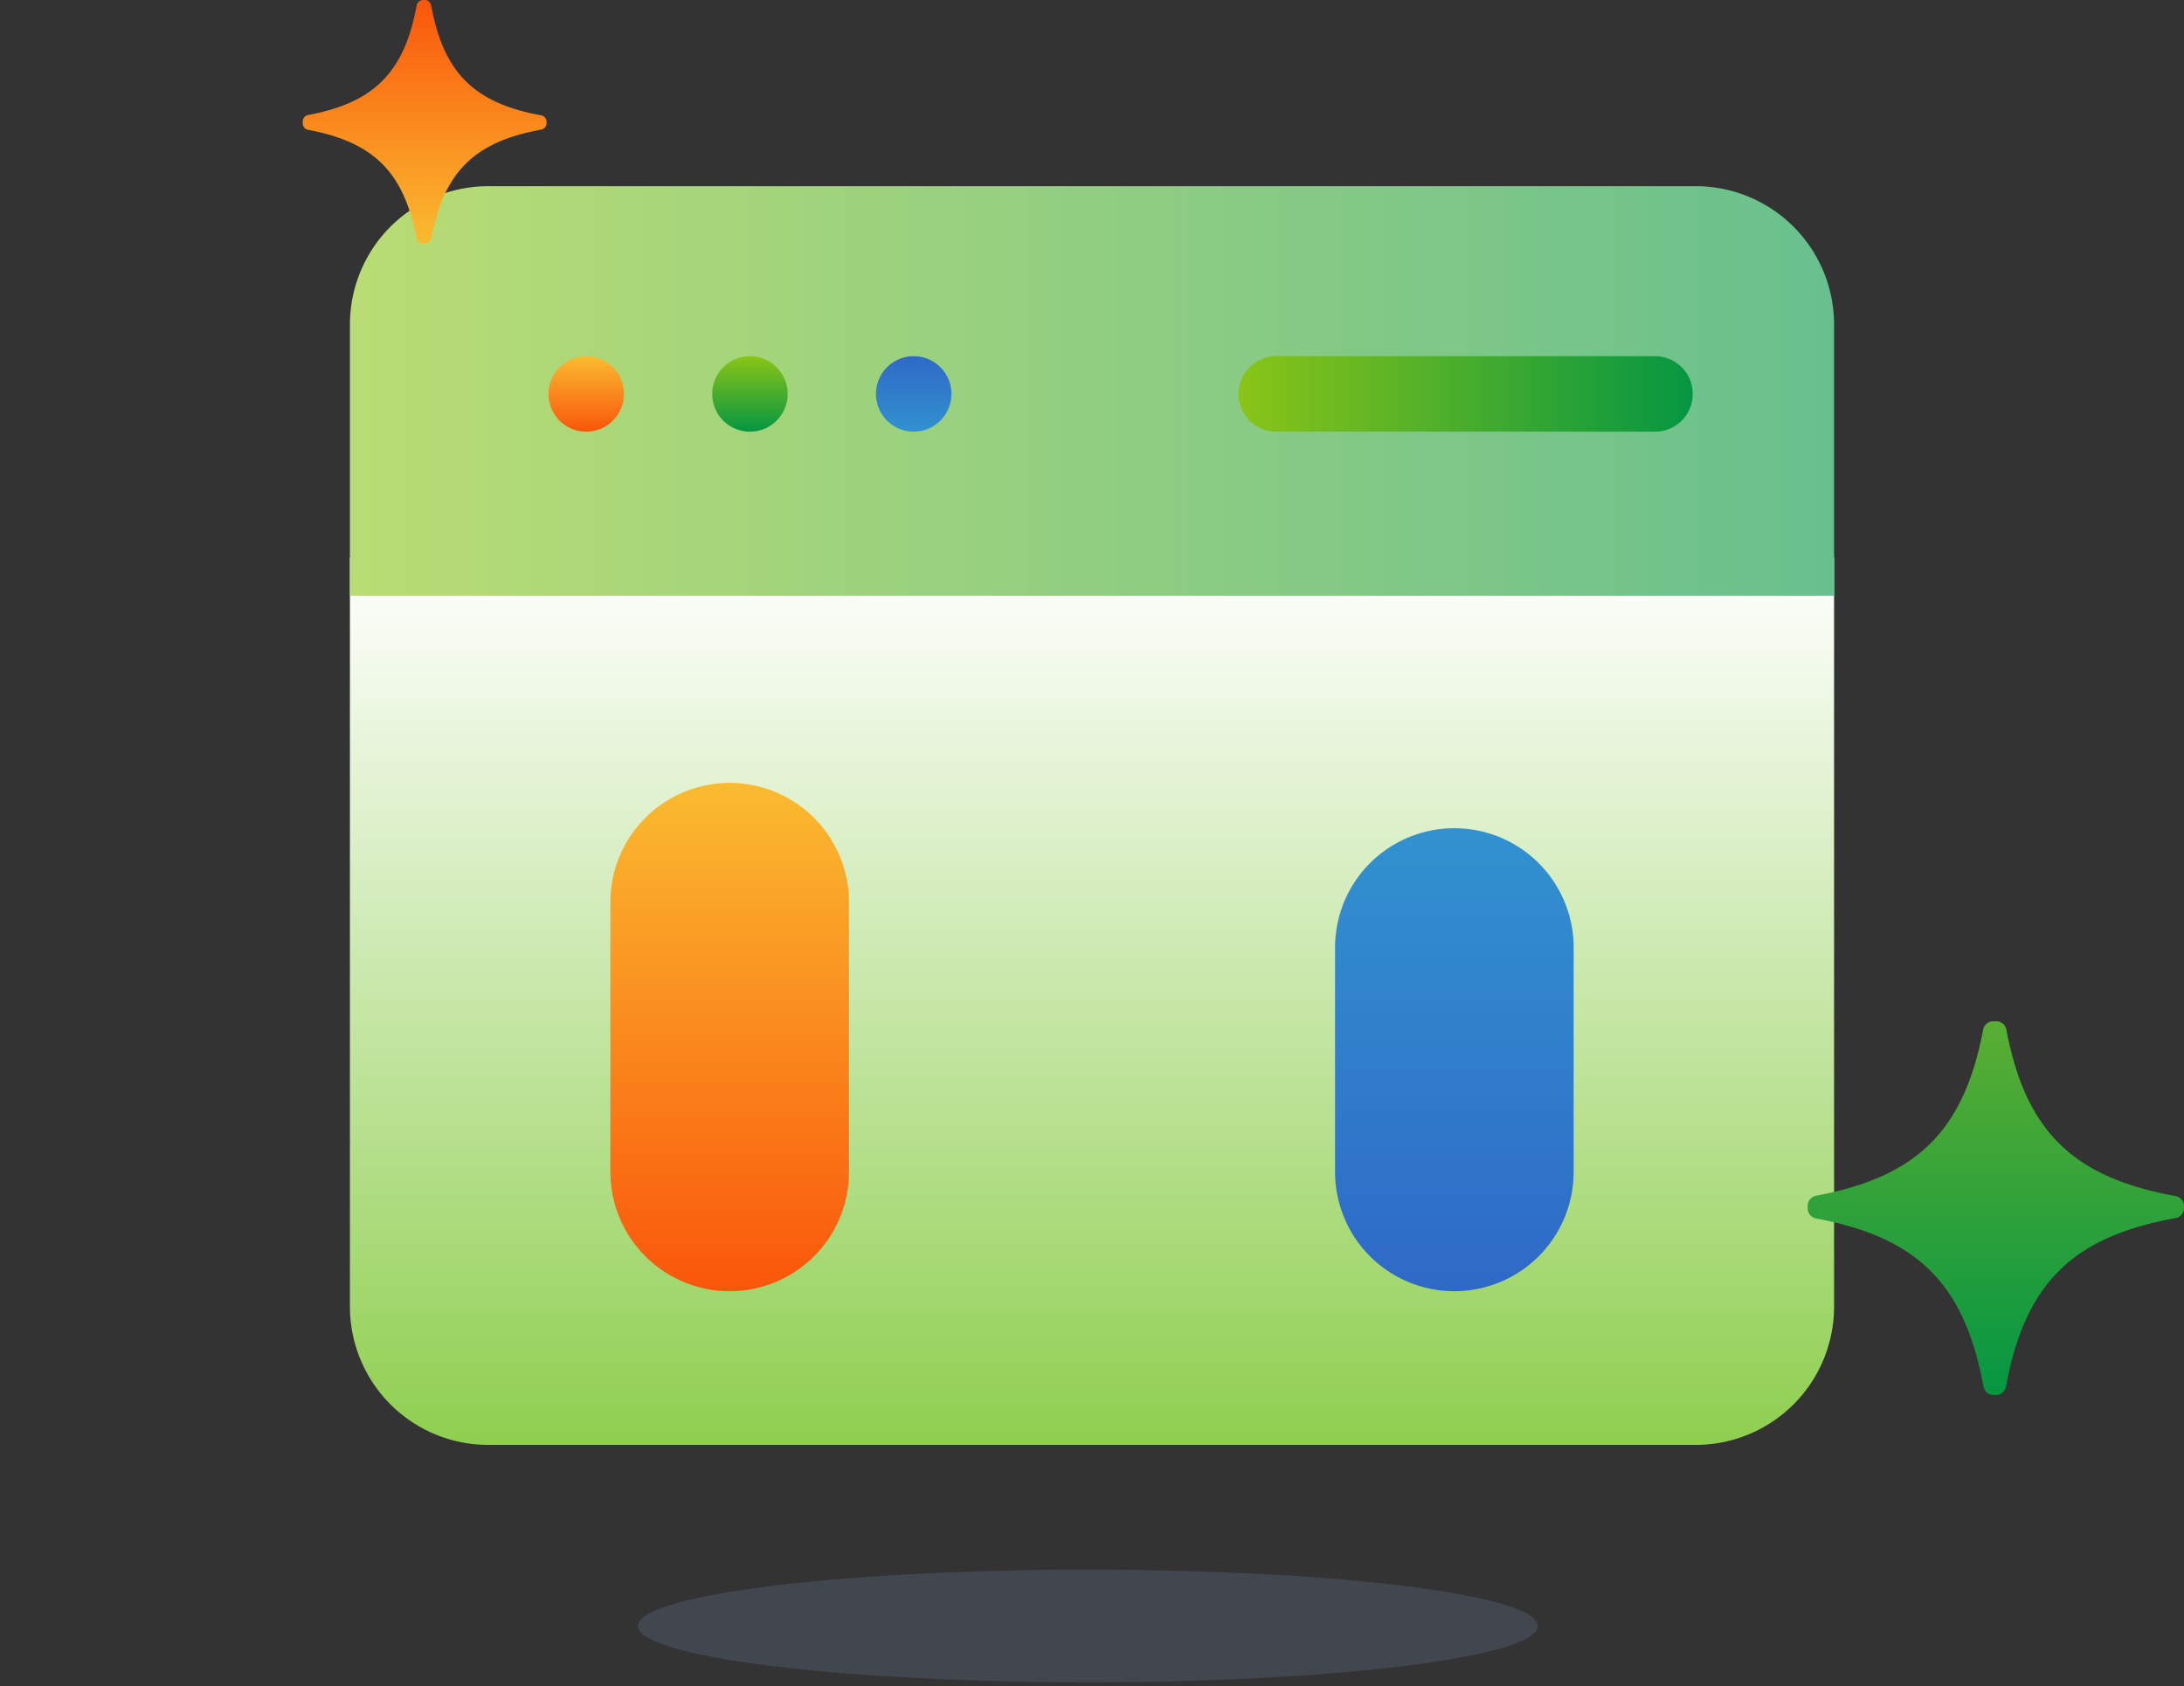 <?xml version="1.0" encoding="UTF-8"?>
<svg xmlns="http://www.w3.org/2000/svg" xmlns:xlink="http://www.w3.org/1999/xlink" width="277.036" height="213.897" viewBox="0 0 277.036 213.897">
  <rect x="0" y="0" width="277.036" height="213.897" fill="#333333" stroke="none"/>
  <defs>
    <linearGradient id="lzpsaslnnd" x1=".5" x2=".5" y2="1" gradientUnits="objectBoundingBox">
      <stop offset="0" stop-color="#fff"></stop>
      <stop offset="1" stop-color="#8fcf50"></stop>
    </linearGradient>
    <linearGradient id="y304cktjde" x1="1" y1=".5" x2="0" y2=".5" gradientUnits="objectBoundingBox">
      <stop offset="0" stop-color="#69c08e"></stop>
      <stop offset="1" stop-color="#b9dc74"></stop>
    </linearGradient>
    <linearGradient id="un92x6cuja" x1="1" y1=".5" x2="0" y2=".5" gradientUnits="objectBoundingBox">
      <stop offset="0" stop-color="#059642"></stop>
      <stop offset="1" stop-color="#8ac417"></stop>
    </linearGradient>
    <linearGradient id="f1dntuat7c" x1=".5" y1="1" x2=".5" gradientUnits="objectBoundingBox">
      <stop offset="0" stop-color="#fa560b"></stop>
      <stop offset="1" stop-color="#fabb30"></stop>
    </linearGradient>
    <linearGradient id="x2p6zevtnf" x1=".5" y1="1" x2=".5" y2="0" xlink:href="#un92x6cuja"></linearGradient>
    <linearGradient id="u4wc9fw15b" x1=".5" x2=".5" y2="1" gradientUnits="objectBoundingBox">
      <stop offset="0" stop-color="#2f69c7"></stop>
      <stop offset="1" stop-color="#3192cf"></stop>
    </linearGradient>
    <linearGradient id="zn2na71wsg" y1="1" y2="0" xlink:href="#u4wc9fw15b"></linearGradient>
    <linearGradient id="23uyb09fbh" y1="0" y2="1" xlink:href="#f1dntuat7c"></linearGradient>
    <linearGradient id="niq3jqflti" x1=".5" y1="1" x2=".5" gradientUnits="objectBoundingBox">
      <stop offset="0" stop-color="#059642"></stop>
      <stop offset="1" stop-color="#5aae32"></stop>
    </linearGradient>
  </defs>
  <g data-name="Group 8501">
    <ellipse data-name="Op component 1" cx="57.078" cy="7.14" rx="57.078" ry="7.14" transform="translate(80.918 199.116)" style="fill:#7f98be;stroke:transparent;stroke-miterlimit:10;opacity:.2"></ellipse>
    <g data-name="Group 8504">
      <g data-name="Group 8505">
        <g data-name="Data Conversion">
          <path data-name="Path 7629" d="M0 52.584v95a17.552 17.552 0 0 0 17.55 17.549h153.161a17.552 17.552 0 0 0 17.55-17.549v-95z" transform="translate(44.388 18.156)" style="fill:url(#lzpsaslnnd)"></path>
          <path data-name="Path 7624" d="M17.55 0A17.552 17.552 0 0 0 0 17.55v34.4h188.26v-34.4A17.552 17.552 0 0 0 170.71 0z" style="fill:url(#y304cktjde)" transform="translate(44.388 23.618)"></path>
          <path data-name="Path 7625" d="M346.546 65.4a4.786 4.786 0 0 0 0 9.573h48.048a4.786 4.786 0 0 0 0-9.573z" transform="translate(-184.658 -20.215)" style="fill:url(#un92x6cuja)"></path>
          <path data-name="Path 7626" d="M76.374 70.189a4.787 4.787 0 1 1 4.787 4.786 4.786 4.786 0 0 1-4.787-4.786" transform="translate(-6.797 -20.215)" style="fill:url(#f1dntuat7c)"></path>
          <path data-name="Path 7627" d="M139.34 70.189a4.786 4.786 0 1 1 4.786 4.786 4.786 4.786 0 0 1-4.786-4.786" transform="translate(-48.997 -20.215)" style="fill:url(#x2p6zevtnf)"></path>
          <path data-name="Path 7628" d="M202.324 70.189a4.786 4.786 0 1 0 4.786-4.789 4.786 4.786 0 0 0-4.786 4.786" transform="translate(-91.209 -20.215)" style="fill:url(#u4wc9fw15b)"></path>
          <path data-name="Rectangle 2266" d="M15.131 0a15.131 15.131 0 0 1 15.132 15.131V49.35a15.131 15.131 0 0 1-15.132 15.131A15.131 15.131 0 0 1 0 49.349V15.131A15.131 15.131 0 0 1 15.131 0z" transform="translate(77.426 99.311)" style="fill:url(#f1dntuat7c)"></path>
          <path data-name="Rectangle 2267" d="M15.131 0a15.131 15.131 0 0 1 15.132 15.131v45.743a15.131 15.131 0 0 1-15.132 15.131A15.131 15.131 0 0 1 0 60.874V15.131A15.131 15.131 0 0 1 15.131 0z" transform="translate(123.388 87.786)" style="fill:url(#x2p6zevtnf)"></path>
          <path data-name="Rectangle 2268" d="M15.131 0a15.131 15.131 0 0 1 15.132 15.131V43.6a15.131 15.131 0 0 1-15.132 15.131A15.131 15.131 0 0 1 0 43.6V15.131A15.131 15.131 0 0 1 15.131 0z" transform="translate(169.35 105.061)" style="fill:url(#zn2na71wsg)"></path>
        </g>
      </g>
    </g>
    <path data-name="Shape 3 copy 7" d="M16.322 30.191a.84.84 0 0 1-.813.692h-.284a.844.844 0 0 1-.81-.693C12.838 21.843 8.994 18.031.7 16.474a.844.844 0 0 1-.7-.81V15.4a.839.839 0 0 1 .693-.813C9.051 13.023 12.89 9.166 14.446.7a.844.844 0 0 1 .811-.7h.218a.838.838 0 0 1 .814.7c1.567 8.528 5.451 12.379 13.931 13.926a.837.837 0 0 1 .7.813v.198a.843.843 0 0 1-.7.811c-8.42 1.531-12.31 5.338-13.898 13.743z" transform="translate(38.404)" style="fill:url(#23uyb09fbh)"></path>
    <path data-name="Shape 3 copy 7" d="M16.621 30.1a.85.85 0 0 1-.828.69h-.289a.855.855 0 0 1-.825-.691c-1.606-8.32-5.52-12.121-13.97-13.674A.847.847 0 0 1 0 15.619v-.26a.842.842 0 0 1 .706-.81c8.51-1.563 12.42-5.409 14-13.851A.854.854 0 0 1 15.537 0h.224a.848.848 0 0 1 .829.693c1.6 8.5 5.551 12.343 14.186 13.885a.84.84 0 0 1 .71.811v.201a.846.846 0 0 1-.711.808C22.2 17.927 18.238 21.722 16.621 30.1z" transform="translate(202.805 168.324)" style="fill:url(#23uyb09fbh)"></path>
    <path data-name="Shape 2 copy 5" d="M25.2 1.062A1.294 1.294 0 0 0 23.942 0h-.438a1.3 1.3 0 0 0-1.25 1.064C19.819 13.878 13.885 19.73 1.075 22.12A1.3 1.3 0 0 0 0 23.362v.401a1.29 1.29 0 0 0 1.07 1.248c12.902 2.407 18.83 8.328 21.23 21.326a1.3 1.3 0 0 0 1.252 1.07h.339a1.292 1.292 0 0 0 1.257-1.068c2.42-13.092 8.416-19 21.506-21.378a1.288 1.288 0 0 0 1.076-1.248v-.306a1.3 1.3 0 0 0-1.078-1.244C33.653 19.809 27.65 13.965 25.2 1.062z" transform="translate(229.304 129.555)" style="fill:url(#niq3jqflti)"></path>
    <path data-name="Shape 2 copy 5" d="M24.274 1.028A1.248 1.248 0 0 0 23.064 0h-.422a1.256 1.256 0 0 0-1.2 1.03c-2.346 12.4-8.062 18.068-20.4 20.383A1.254 1.254 0 0 0 0 22.618v.389a1.247 1.247 0 0 0 1.031 1.208c12.429 2.33 18.138 8.062 20.453 20.647a1.254 1.254 0 0 0 1.207 1.038h.326a1.247 1.247 0 0 0 1.21-1.034c2.331-12.675 8.107-18.4 20.718-20.7a1.244 1.244 0 0 0 1.036-1.208v-.293a1.253 1.253 0 0 0-1.039-1.2C32.42 19.178 26.636 13.52 24.274 1.028z" transform="translate(0 20.289)" style="fill:url(#zn2na71wsg)"></path>
  </g>
</svg>

